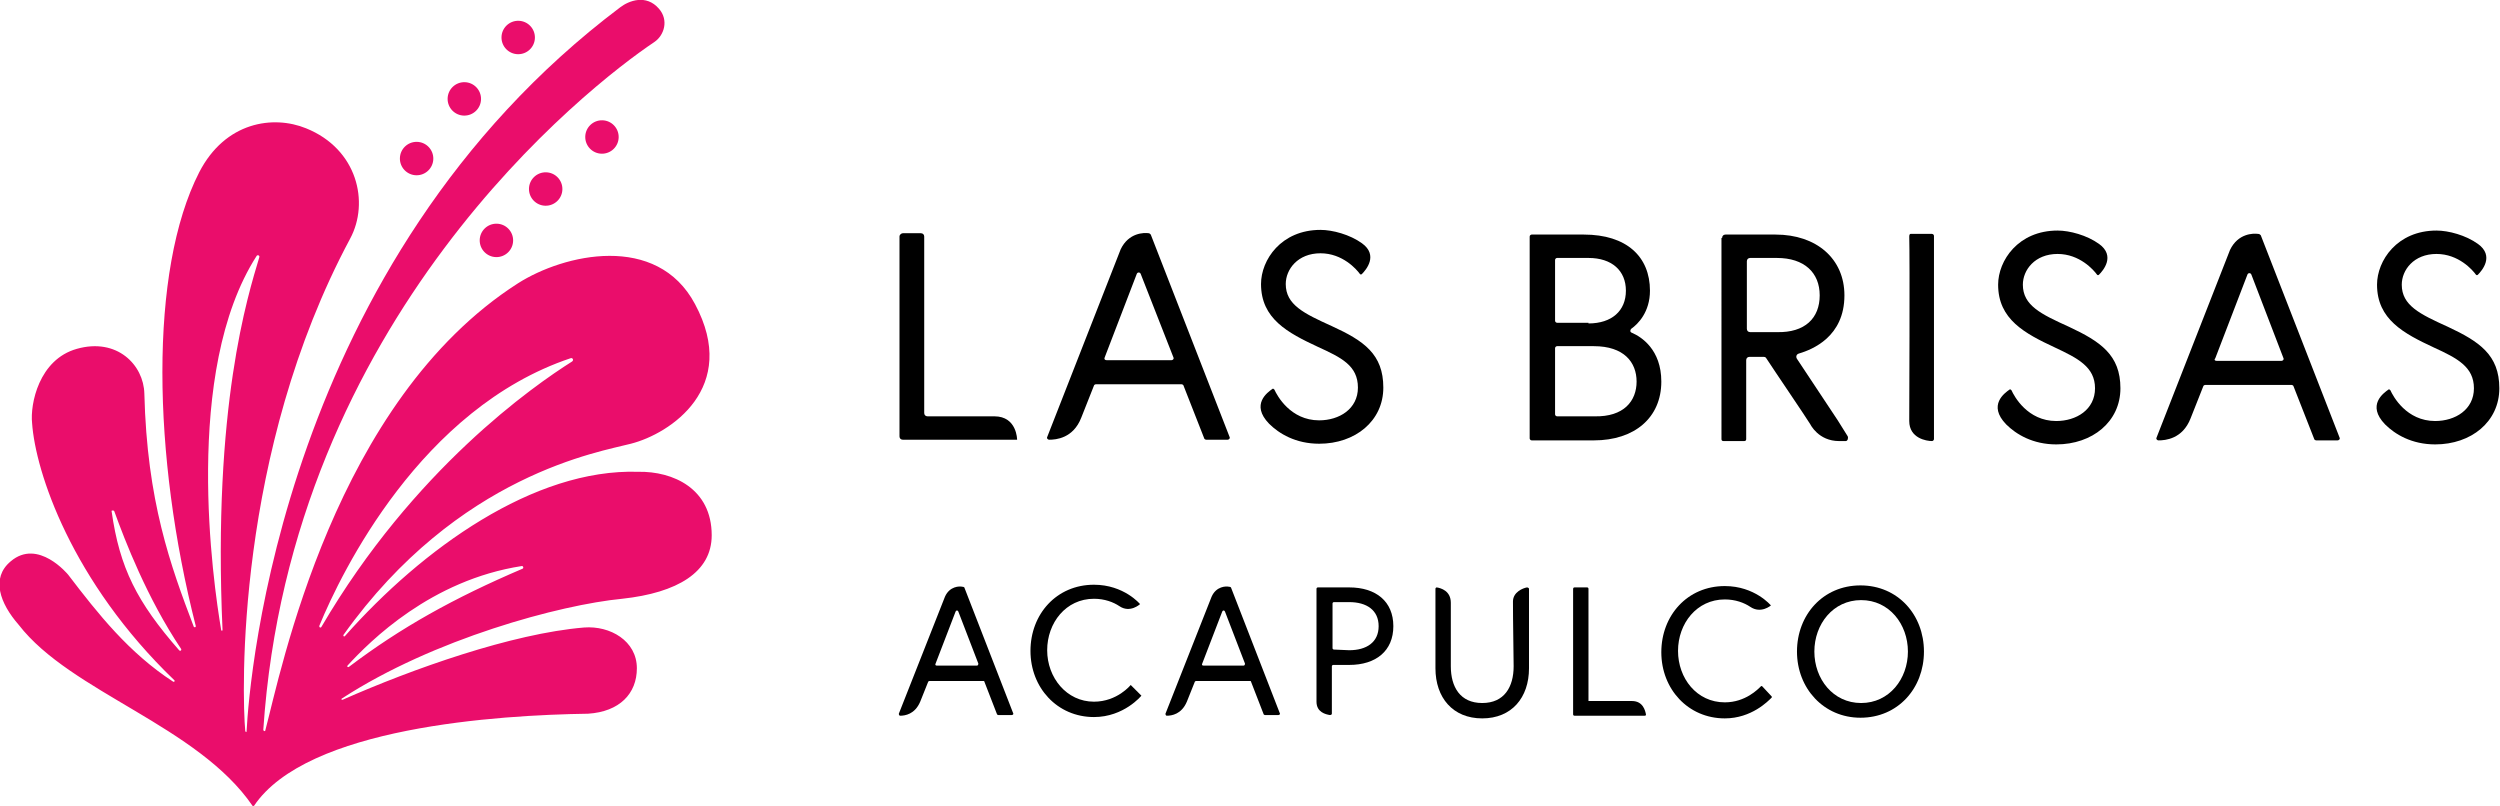 <?xml version="1.0" encoding="utf-8"?>
<!-- Generator: Adobe Illustrator 20.0.0, SVG Export Plug-In . SVG Version: 6.00 Build 0)  -->
<svg version="1.1" id="Layer_1" xmlns="http://www.w3.org/2000/svg" xmlns:xlink="http://www.w3.org/1999/xlink" x="0px" y="0px"
	 viewBox="0 0 374.1 120.6" style="enable-background:new 0 0 374.1 120.6;" xml:space="preserve">
<style type="text/css">
	.st0{fill:#EA0D6B;}
</style>
<g>
	<g>
		<g>
			<path d="M287.9,97.5c0,5.5-3.9,9.9-9.5,9.9c-5.5,0-9.5-4.4-9.5-9.9c0-5.5,3.9-9.9,9.5-9.9C284,87.6,287.9,92,287.9,97.5z
				 M285.5,97.5c0-4.1-2.8-7.7-7-7.7s-7,3.6-7,7.7c0,4.1,2.8,7.7,7,7.7S285.5,101.6,285.5,97.5z"/>
			<path d="M226.4,90c0-1.4,1.5-2,2.1-2.1c0.1,0,0.3,0.1,0.3,0.2l0,11.9c0,4.4-2.6,7.5-7,7.5c-4.4,0-7-3.1-7-7.5l0-11.9
				c0-0.1,0.1-0.2,0.2-0.2c0.6,0.1,2.1,0.5,2.1,2.3c0,0,0,3.1,0,9.5c0,3.1,1.4,5.5,4.7,5.5c3.3,0,4.7-2.4,4.7-5.5
				C226.4,93.3,226.4,90,226.4,90z"/>
			<path d="M235.6,87.9c0.2,0,1.6,0,1.9,0c0.2,0,0.2,0.2,0.2,0.2l0,16.8c0,0,4.4,0,6.5,0c1.7,0,2,1.5,2.1,2c0,0.1,0,0.2-0.2,0.2
				c-1.3,0-10.3,0-10.5,0c-0.2,0-0.2-0.2-0.2-0.2l0-18.7C235.4,88.1,235.4,87.9,235.6,87.9z"/>
			<path d="M261.9,90.8c-0.9-0.6-2.2-1.1-3.8-1.1c-4.2,0-7,3.6-7,7.7c0,4.1,2.8,7.7,7,7.7c3.1,0,5-2,5.4-2.4c0.1-0.1,0.2,0,0.2,0
				l1.4,1.5c0,0,0.1,0.1,0,0.2c-0.5,0.5-3,3.1-7,3.1c-5.5,0-9.5-4.4-9.5-9.9c0-5.5,3.9-9.9,9.5-9.9c4.5,0,6.9,2.9,6.9,2.9
				S263.5,91.9,261.9,90.8z"/>
			<path d="M197,88.1c0-0.1,0.1-0.2,0.2-0.2l4.7,0c4,0,6.6,2.1,6.6,5.8c0,3.7-2.6,5.8-6.6,5.8l-2.4,0c-0.1,0-0.2,0.1-0.2,0.2l0,7.1
				c0,0.1-0.1,0.2-0.3,0.2c-0.6-0.1-2-0.4-2-2L197,88.1z M201.9,97.3c2.6,0,4.4-1.2,4.4-3.6c0-2.4-1.8-3.6-4.4-3.6l-2.3,0
				c-0.1,0-0.2,0.1-0.2,0.2V97c0,0.1,0.1,0.2,0.2,0.2L201.9,97.3z"/>
			<path d="M144.3,87.9l7.3,18.8c0.1,0.1,0,0.3-0.2,0.3h-2c-0.1,0-0.2-0.1-0.2-0.1l-1.9-4.9c0-0.1-0.1-0.1-0.2-0.1h-8
				c-0.1,0-0.2,0.1-0.2,0.1l-1.2,3c-0.8,1.9-2.3,2.1-3,2.1c-0.1,0-0.2-0.1-0.2-0.3l6.9-17.5c0.7-1.6,2.2-1.6,2.6-1.5
				C144.2,87.8,144.3,87.9,144.3,87.9z M140.2,99.6h6c0.1,0,0.2-0.1,0.2-0.3l-3-7.8c-0.1-0.2-0.3-0.2-0.4,0l-3,7.8
				C139.9,99.5,140,99.6,140.2,99.6z"/>
			<path d="M184.2,87.9l7.3,18.8c0.1,0.1,0,0.3-0.2,0.3h-2c-0.1,0-0.2-0.1-0.2-0.1l-1.9-4.9c0-0.1-0.1-0.1-0.2-0.1h-8
				c-0.1,0-0.2,0.1-0.2,0.1l-1.2,3c-0.8,1.9-2.3,2.1-3,2.1c-0.1,0-0.2-0.1-0.2-0.3l6.9-17.5c0.7-1.6,2.2-1.6,2.6-1.5
				C184.1,87.8,184.2,87.9,184.2,87.9z M180.1,99.6h6c0.1,0,0.2-0.1,0.2-0.3l-3-7.8c-0.1-0.2-0.3-0.2-0.4,0l-3,7.8
				C179.8,99.5,179.9,99.6,180.1,99.6z"/>
			<path d="M167.5,90.7c-0.9-0.6-2.2-1.1-3.8-1.1c-4.2,0-7,3.6-7,7.7c0,4.1,2.9,7.7,7,7.7c3.5,0,5.5-2.5,5.5-2.5l1.6,1.6
				c0,0-2.6,3.2-7.1,3.2c-5.5,0-9.5-4.4-9.5-9.9c0-5.5,3.9-9.9,9.5-9.9c4.5,0,6.9,2.9,6.9,2.9S169.1,91.8,167.5,90.7z"/>
		</g>
	</g>
	<g>
		<g>
			<g>
				<g>
					
						<ellipse transform="matrix(1.743282e-02 -1 1 1.743282e-02 37.553 85.714)" class="st0" cx="62.4" cy="23.7" rx="2.5" ry="2.5"/>
					
						<ellipse transform="matrix(1.743240e-02 -1 1 1.743240e-02 70.593 83.013)" class="st0" cx="77.5" cy="5.6" rx="2.5" ry="2.5"/>
					
						<ellipse transform="matrix(1.743240e-02 -1 1 1.743240e-02 68.007 110.243)" class="st0" cx="90.1" cy="20.5" rx="2.5" ry="2.5"/>
					
						<ellipse transform="matrix(1.741256e-02 -1 1 1.741256e-02 51.935 109.392)" class="st0" cx="81.6" cy="28.3" rx="2.5" ry="2.5"/>
					
						<ellipse transform="matrix(1.743240e-02 -1 1 1.743240e-02 36.99 109.546)" class="st0" cx="74.2" cy="36" rx="2.5" ry="2.5"/>
					
						<ellipse transform="matrix(1.741227e-02 -1 1 1.741227e-02 53.473 83.941)" class="st0" cx="69.4" cy="14.8" rx="2.5" ry="2.5"/>
				</g>
				<path class="st0" d="M106.5,80.1c0-7-5.8-9.6-11-9.5c0,0-0.1,0,0,0c-15.6-0.5-32.3,11.5-43.9,24.6c-0.1,0.1-0.3,0-0.2-0.2
					c17.2-24.1,38.5-27.4,43-28.6c5.9-1.5,16.3-8.4,9.6-20.9c-5.7-10.7-19.6-7.5-26.5-3.1C50,60,42,100.7,39.7,109.3
					c0,0.2-0.3,0.1-0.3-0.1C43.5,47.7,87.9,13,97.9,6.3c1.5-1,2.2-3.3,0.7-5c-1.9-2.2-4.5-1.2-5.8-0.2
					C42.2,39.2,37.3,101.7,36.9,109.4c0,0.2-0.1,0.2-0.2,0c-0.5-5.5-1.5-41.6,15.7-73.7c2.9-5.4,1.1-13.4-6.6-16.5
					c-4.9-2-12.1-1-16,6.6c-7.5,14.7-7,42.4-0.5,67.9c0,0.2-0.2,0.2-0.3,0.1c-3.5-9.2-7-18.8-7.4-34.9c-0.1-4.3-4.1-8.4-10.1-6.7
					c-5.7,1.6-7,8.3-6.7,11.1c0.5,7.3,5.9,23.7,21.3,38.5c0.1,0.1,0,0.3-0.2,0.2c-6.6-4.3-11.2-10.1-15.7-16c0,0-4.5-5.5-8.6-2
					c-3,2.5-1.6,6.3,1.2,9.5c7.8,10.1,26.8,15.1,35,27.1c0.1,0.1,0.2,0.1,0.2,0c7.9-11.8,36.5-13.6,50-13.8c4.7-0.3,7.3-3,7.3-6.8
					c0-4.1-4-6.4-7.9-6.1c-10.8,0.9-25.7,6.2-36.1,10.8c-0.2,0.1-0.3-0.1-0.1-0.2c13.7-8.9,32.6-14,41.9-14.9
					C101.4,88.7,106.5,85.6,106.5,80.1z M17.1,76.5c1.6,4.4,4.9,13,10,20.6c0.1,0.2-0.1,0.4-0.3,0.2c-6.3-7.2-8.9-12.3-10.1-20.8
					C16.6,76.4,17,76.3,17.1,76.5z M33.1,94.3c-1.2-7.1-5.8-38.7,5.3-56c0.1-0.2,0.5-0.1,0.4,0.2c-1.7,5.7-7,22.3-5.5,55.8
					C33.3,94.4,33.1,94.4,33.1,94.3z M85.6,54.1c-5.7,3.6-23.7,16.1-37.5,39.7c-0.1,0.2-0.4,0.1-0.3-0.2c3.3-8,15.2-32.5,37.6-40
					C85.7,53.5,85.9,53.9,85.6,54.1z M52,99.6c3.4-3.7,12.5-12.8,26.1-14.9c0.2,0,0.3,0.3,0.1,0.4c-10.3,4.4-18.2,8.8-26,14.7
					C52,99.9,51.9,99.7,52,99.6z"/>
			</g>
		</g>
	</g>
	<g>
		<g>
			<g>
				<path d="M172.2,35.1L184,65.4c0.1,0.2-0.1,0.4-0.3,0.4h-3.2c-0.1,0-0.3-0.1-0.3-0.2l-3.1-7.9c0-0.1-0.2-0.2-0.3-0.2H164
					c-0.1,0-0.3,0.1-0.3,0.2l-1.9,4.8c-1.2,3.1-3.8,3.3-4.8,3.3c-0.2,0-0.4-0.2-0.3-0.4l11-28.1c1.2-2.5,3.5-2.5,4.2-2.4
					C172,34.9,172.1,35,172.2,35.1z M165.6,53.9h9.7c0.2,0,0.4-0.2,0.3-0.4L170.7,41c-0.1-0.3-0.5-0.3-0.6,0l-4.8,12.5
					C165.2,53.7,165.3,53.9,165.6,53.9z"/>
				<path d="M197.2,51.9c-4.5-2.1-8.5-4.2-8.5-9.4c0-3.6,3-8.1,8.9-8.1c1.8,0,4.4,0.7,6.2,2c2.5,1.8,0.6,4,0,4.6
					c-0.1,0.1-0.2,0.1-0.3,0c-0.5-0.7-2.6-3.1-5.9-3.1c-3.4,0-5.2,2.4-5.2,4.6c0,3.1,2.7,4.4,6.9,6.3C204.1,51,207,53,207,58
					c0,5-4.2,8.4-9.6,8.4c-3.5,0-6-1.5-7.5-3c-2.8-2.9-0.2-4.7,0.5-5.2c0.1-0.1,0.2,0,0.3,0.1c0.4,0.9,2.4,4.6,6.7,4.6
					c3,0,5.8-1.7,5.8-4.9C203.2,54.7,200.7,53.5,197.2,51.9z"/>
				<path d="M135.1,34.9l2.7,0c0.3,0,0.5,0.2,0.5,0.5l0,26.4c0,0.3,0.2,0.5,0.5,0.5c1.6,0,7.1,0,10,0c3.4,0,3.4,3.5,3.4,3.5l-17.1,0
					c-0.3,0-0.5-0.2-0.5-0.5l0-29.9C134.6,35.1,134.9,34.9,135.1,34.9z"/>
			</g>
			<path d="M228.9,35.4c0-0.2,0.2-0.3,0.3-0.3h7.8c6.4,0,9.9,3.3,9.9,8.4c0,3.2-1.8,5-2.8,5.7c-0.2,0.2-0.2,0.5,0.1,0.6
				c1.4,0.6,4.4,2.5,4.4,7.3c0,5.4-4,8.8-10.1,8.8h-9.3c-0.2,0-0.3-0.2-0.3-0.3V35.4z M237.7,48.4c3.5,0,5.6-1.9,5.6-4.9
				c0-3-2.1-4.9-5.6-4.9H233c-0.2,0-0.3,0.2-0.3,0.3V48c0,0.2,0.2,0.3,0.3,0.3H237.7z M244.9,57.1c0-2.9-1.9-5.3-6.4-5.3H233
				c-0.2,0-0.3,0.2-0.3,0.3V62c0,0.2,0.2,0.3,0.3,0.3h5.6C243,62.4,244.9,60,244.9,57.1z"/>
			<path d="M285.9,35h3.2c0.1,0,0.3,0.1,0.3,0.3v30.4c0,0.1-0.1,0.3-0.3,0.3c-0.8,0-3.4-0.4-3.4-3c0,0,0.1-24.6,0-27.6
				C285.7,35.1,285.8,35,285.9,35z"/>
			<path d="M338.3,35.2l11.8,30.3c0.1,0.2-0.1,0.4-0.3,0.4h-3.2c-0.1,0-0.3-0.1-0.3-0.2l-3.1-7.9c0-0.1-0.2-0.2-0.3-0.2H330
				c-0.1,0-0.3,0.1-0.3,0.2l-1.9,4.8c-1.2,3.1-3.8,3.3-4.8,3.3c-0.2,0-0.4-0.2-0.3-0.4l11-28.1c1.2-2.5,3.5-2.5,4.2-2.4
				C338.1,35,338.2,35.1,338.3,35.2z M331.7,54h9.7c0.2,0,0.4-0.2,0.3-0.4l-4.8-12.5c-0.1-0.3-0.5-0.3-0.6,0l-4.8,12.5
				C331.3,53.8,331.4,54,331.7,54z"/>
			<g>
				<g>
					<g>
						<g>
							<g>
								<g>
									<path d="M257.7,35.6c0-0.3,0.2-0.5,0.5-0.5h7.5c6.1,0,10.3,3.6,10.3,9.1c0,6.2-4.8,8.1-6.8,8.7c-0.4,0.1-0.5,0.5-0.3,0.8
										l6.1,9.2l1.5,2.4c0.1,0.2,0,0.7-0.3,0.7c0,0-0.6,0-1,0c-3.1,0-4.3-2.5-4.3-2.5c-0.6-1-5.5-8.2-6.6-9.9
										c-0.1-0.2-0.3-0.2-0.5-0.2h-2c-0.3,0-0.5,0.2-0.5,0.5v11.8c0,0.2-0.1,0.3-0.3,0.3l-3.1,0c-0.2,0-0.3-0.1-0.3-0.3V35.6z
										 M272.3,44.2c0-3.4-2.3-5.6-6.4-5.6h-4c-0.3,0-0.5,0.2-0.5,0.5v10.1c0,0.3,0.2,0.5,0.5,0.5h4
										C270.1,49.8,272.3,47.6,272.3,44.2z"/>
								</g>
							</g>
						</g>
					</g>
				</g>
			</g>
			<path d="M307.5,52c-4.5-2.1-8.5-4.2-8.5-9.4c0-3.6,3-8.1,8.9-8.1c1.8,0,4.4,0.7,6.2,2c2.5,1.8,0.6,4,0,4.6
				c-0.1,0.1-0.2,0.1-0.3,0c-0.5-0.7-2.6-3.1-5.9-3.1c-3.4,0-5.2,2.4-5.2,4.6c0,3.1,2.7,4.4,6.9,6.3c4.7,2.2,7.7,4.2,7.7,9.2
				c0,5-4.2,8.4-9.6,8.4c-3.5,0-6-1.5-7.5-3c-2.8-2.9-0.2-4.7,0.5-5.2c0.1-0.1,0.2,0,0.3,0.1c0.4,0.9,2.4,4.6,6.7,4.6
				c3,0,5.8-1.7,5.8-4.9C313.5,54.9,310.9,53.6,307.5,52z"/>
			<path d="M364.2,52c-4.5-2.1-8.5-4.2-8.5-9.4c0-3.6,3-8.1,8.9-8.1c1.8,0,4.4,0.7,6.2,2c2.5,1.8,0.6,4,0,4.6
				c-0.1,0.1-0.2,0.1-0.3,0c-0.5-0.7-2.6-3.1-5.9-3.1c-3.4,0-5.2,2.4-5.2,4.6c0,3.1,2.7,4.4,6.9,6.3c4.7,2.2,7.7,4.2,7.7,9.2
				c0,5-4.2,8.4-9.6,8.4c-3.5,0-6-1.5-7.5-3c-2.8-2.9-0.2-4.7,0.5-5.2c0.1-0.1,0.2,0,0.3,0.1c0.4,0.9,2.4,4.6,6.7,4.6
				c3,0,5.8-1.7,5.8-4.9C370.2,54.9,367.7,53.6,364.2,52z"/>
		</g>
	</g>
</g>
</svg>
